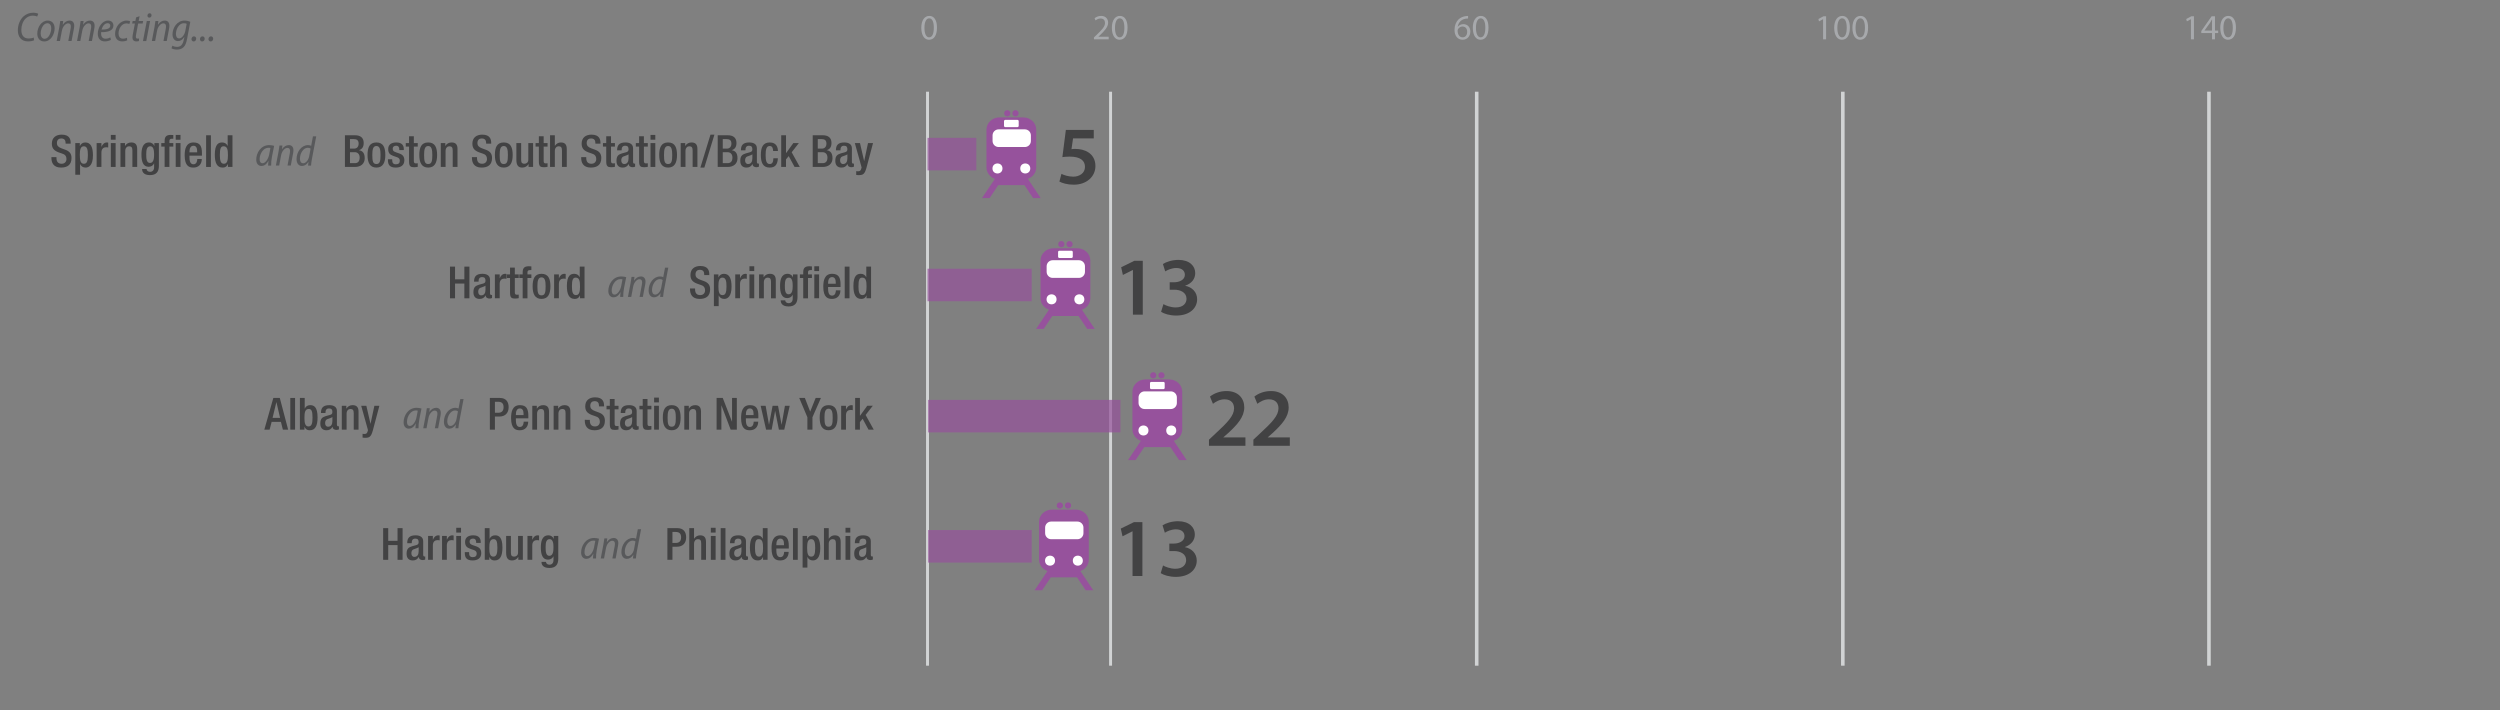 <?xml version="1.0" encoding="utf-8"?>
<!-- Generator: Adobe Illustrator 19.1.0, SVG Export Plug-In . SVG Version: 6.00 Build 0)  -->
<!DOCTYPE svg PUBLIC "-//W3C//DTD SVG 1.1//EN" "http://www.w3.org/Graphics/SVG/1.1/DTD/svg11.dtd">
<svg version="1.1" xmlns="http://www.w3.org/2000/svg" xmlns:xlink="http://www.w3.org/1999/xlink" x="0px" y="0px"
	 viewBox="0 0 845 240" enable-background="new 0 0 845 240" xml:space="preserve">
<rect x="0" y="0" width="845" height="240" fill="#808080" stroke="none"/>
<g id="CHART">
	<line fill="none" stroke="#D1D3D4" stroke-width="1.208" stroke-miterlimit="10" x1="622.875" y1="31" x2="622.875" y2="225"/>
	<line fill="none" stroke="#D1D3D4" stroke-width="1.208" stroke-miterlimit="10" x1="746.625" y1="31" x2="746.625" y2="225"/>
	<g>
		<rect x="610.167" y="4.784" fill="none" width="24.875" height="20.667"/>
		<path fill="#A7A9AC" d="M616.201,6.492h-0.023l-1.355,0.731l-0.204-0.804l1.703-0.912h0.899v7.796h-1.02V6.492z"/>
		<path fill="#A7A9AC" d="M622.549,13.436c-1.523,0-2.566-1.427-2.591-4.006c0-2.626,1.14-4.054,2.723-4.054
			c1.631,0,2.579,1.463,2.579,3.946c0,2.651-0.996,4.114-2.699,4.114H622.549z M622.609,12.621c1.067,0,1.583-1.259,1.583-3.25
			c0-1.919-0.48-3.178-1.583-3.178c-0.96,0-1.584,1.224-1.584,3.178c-0.023,2.027,0.6,3.25,1.571,3.25H622.609z"/>
		<path fill="#A7A9AC" d="M628.705,13.436c-1.523,0-2.567-1.427-2.591-4.006c0-2.626,1.14-4.054,2.723-4.054
			c1.631,0,2.578,1.463,2.578,3.946c0,2.651-0.995,4.114-2.698,4.114H628.705z M628.765,12.621c1.067,0,1.583-1.259,1.583-3.25
			c0-1.919-0.479-3.178-1.583-3.178c-0.959,0-1.583,1.224-1.583,3.178c-0.024,2.027,0.6,3.25,1.571,3.25H628.765z"/>
	</g>
	<g>
		<rect x="736.375" y="4.784" fill="none" width="21.125" height="20.667"/>
		<path fill="#A7A9AC" d="M740.534,6.492h-0.023l-1.355,0.731l-0.204-0.804l1.703-0.912h0.899v7.796h-1.02V6.492z"/>
		<path fill="#A7A9AC" d="M747.661,13.304v-2.135h-3.622v-0.684l3.479-4.978h1.14v4.846h1.091v0.815h-1.091v2.135H747.661z
			 M747.661,10.354V7.751c0-0.408,0.013-0.816,0.036-1.224h-0.036c-0.239,0.456-0.432,0.792-0.647,1.151l-1.906,2.651v0.024H747.661
			z"/>
		<path fill="#A7A9AC" d="M753.038,13.436c-1.523,0-2.567-1.427-2.591-4.006c0-2.626,1.14-4.054,2.723-4.054
			c1.631,0,2.578,1.463,2.578,3.946c0,2.651-0.995,4.114-2.698,4.114H753.038z M753.098,12.621c1.067,0,1.583-1.259,1.583-3.25
			c0-1.919-0.479-3.178-1.583-3.178c-0.959,0-1.583,1.224-1.583,3.178c-0.024,2.027,0.6,3.25,1.571,3.25H753.098z"/>
	</g>
	<g>
		<rect x="490.375" y="4.784" fill="none" width="14" height="20.667"/>
		<path fill="#A7A9AC" d="M496.209,6.252c-0.216-0.012-0.492,0.012-0.792,0.06c-1.667,0.264-2.53,1.463-2.71,2.758h0.023
			c0.372-0.503,1.031-0.911,1.896-0.911c1.379,0,2.351,1.007,2.351,2.519c0,1.439-0.972,2.758-2.603,2.758
			c-1.655,0-2.747-1.295-2.747-3.322c0-1.535,0.54-2.746,1.319-3.514c0.647-0.636,1.512-1.032,2.495-1.151
			c0.312-0.048,0.575-0.06,0.768-0.06V6.252z M494.397,12.621c0.899,0,1.512-0.755,1.512-1.871c0-1.115-0.636-1.787-1.607-1.787
			c-0.636,0-1.235,0.384-1.523,0.959c-0.06,0.12-0.107,0.264-0.107,0.456c0.012,1.283,0.611,2.243,1.715,2.243H494.397z"/>
		<path fill="#A7A9AC" d="M500.397,13.436c-1.523,0-2.566-1.427-2.591-4.006c0-2.626,1.14-4.054,2.723-4.054
			c1.631,0,2.579,1.463,2.579,3.946c0,2.651-0.996,4.114-2.699,4.114H500.397z M500.458,12.621c1.067,0,1.583-1.259,1.583-3.25
			c0-1.919-0.48-3.178-1.583-3.178c-0.96,0-1.584,1.224-1.584,3.178c-0.023,2.027,0.6,3.25,1.571,3.25H500.458z"/>
	</g>
	<line fill="none" stroke="#D1D3D4" stroke-width="1.208" stroke-miterlimit="10" x1="499.125" y1="31" x2="499.125" y2="225"/>
	<g id="Layer_6" display="none">
	</g>
</g>
<g id="Layer_4">
	<g>
		<path fill="#424243" d="M152.096,90.116h1.709v4.29h3.15v-4.29h1.71v10.709h-1.71v-4.98h-3.15v4.98h-1.709V90.116z"/>
		<path fill="#424243" d="M165.625,99.146c0,0.3,0.18,0.57,0.42,0.57c0.105,0,0.21-0.015,0.27-0.045v1.049
			c-0.194,0.09-0.479,0.195-0.795,0.195c-0.719,0-1.319-0.285-1.364-1.065h-0.03c-0.436,0.794-1.064,1.185-2.01,1.185
			c-1.29,0-2.1-0.72-2.1-2.265c0-1.8,0.779-2.175,1.875-2.535l1.26-0.345c0.585-0.165,0.945-0.33,0.945-1.035
			c0-0.735-0.256-1.2-1.11-1.2c-1.08,0-1.229,0.765-1.229,1.545h-1.531c0-1.709,0.705-2.655,2.836-2.655
			c1.424,0,2.564,0.555,2.564,1.98V99.146z M164.096,96.565c-0.42,0.33-1.32,0.525-1.801,0.75c-0.465,0.225-0.66,0.705-0.66,1.305
			c0,0.675,0.33,1.215,1.006,1.215c0.975,0,1.455-0.735,1.455-1.92V96.565z"/>
		<path fill="#424243" d="M167.275,92.755h1.62v1.26h0.03c0.359-0.9,0.959-1.47,1.875-1.47c0.18,0,0.285,0.03,0.39,0.06v1.65
			c-0.12-0.03-0.405-0.09-0.675-0.09c-0.735,0-1.62,0.33-1.62,1.83v4.83h-1.62V92.755z"/>
		<path fill="#424243" d="M171.28,92.755h1.11V90.46h1.619v2.295h1.32v1.2h-1.32v4.815c0,0.63,0.18,0.854,0.735,0.854
			c0.239,0,0.435-0.015,0.585-0.045v1.2c-0.346,0.09-0.795,0.135-1.305,0.135c-1.096,0-1.635-0.3-1.635-1.95v-5.01h-1.11V92.755z"/>
		<path fill="#424243" d="M176.665,93.956h-1.125v-1.2h1.125v-0.75c0-1.53,0.735-2.01,2.056-2.01c0.344,0,0.645,0.015,0.885,0.045
			v1.245h-0.451c-0.6,0-0.869,0.225-0.869,0.765v0.705h1.32v1.2h-1.32v6.87h-1.62V93.956z"/>
		<path fill="#424243" d="M183.025,92.545c2.354,0,3.015,1.74,3.015,4.245s-0.765,4.245-3.015,4.245c-2.235,0-3-1.74-3-4.245
			S180.686,92.545,183.025,92.545z M183.025,99.835c1.185,0,1.395-0.99,1.395-3.045c0-1.785-0.21-3.045-1.395-3.045
			c-1.17,0-1.381,1.26-1.381,3.045C181.645,98.845,181.855,99.835,183.025,99.835z"/>
		<path fill="#424243" d="M187.285,92.755h1.62v1.26h0.03c0.359-0.9,0.959-1.47,1.875-1.47c0.18,0,0.285,0.03,0.39,0.06v1.65
			c-0.12-0.03-0.405-0.09-0.675-0.09c-0.735,0-1.62,0.33-1.62,1.83v4.83h-1.62V92.755z"/>
		<path fill="#424243" d="M196.045,99.835h-0.029c-0.211,0.525-0.615,1.2-1.771,1.2c-1.89,0-2.64-1.575-2.64-4.35
			c0-3.585,1.26-4.14,2.49-4.14c0.869,0,1.529,0.435,1.829,1.155h0.03v-3.585h1.619v10.709h-1.529V99.835z M194.575,93.835
			c-0.931,0-1.261,0.75-1.261,2.925c0,1.83,0.24,2.985,1.365,2.985c1.11,0,1.365-1.14,1.365-2.865
			C196.045,94.945,195.82,93.835,194.575,93.835z"/>
	</g>
	<g>
		<path fill="#424243" d="M234.935,97.51v0.27c0,1.305,0.569,1.965,1.755,1.965c1.08,0,1.619-0.765,1.619-1.56
			c0-1.125-0.569-1.62-1.529-1.905l-1.17-0.405c-1.561-0.6-2.234-1.41-2.234-2.94c0-1.95,1.319-3.03,3.329-3.03
			c2.745,0,3.03,1.71,3.03,2.82v0.24h-1.71v-0.225c0-0.975-0.435-1.545-1.5-1.545c-0.735,0-1.44,0.405-1.44,1.545
			c0,0.915,0.465,1.38,1.605,1.815l1.154,0.42c1.516,0.54,2.176,1.365,2.176,2.835c0,2.279-1.381,3.225-3.54,3.225
			c-2.655,0-3.255-1.77-3.255-3.27V97.51H234.935z"/>
		<path fill="#424243" d="M241.295,92.755h1.529v0.99h0.03c0.33-0.72,0.931-1.2,1.815-1.2c1.844,0,2.594,1.575,2.594,4.35
			c0,3.39-1.379,4.14-2.489,4.14c-0.87,0-1.53-0.436-1.83-1.155h-0.03v3.584h-1.619V92.755z M244.205,99.745
			c0.93,0,1.35-0.69,1.35-2.925c0-1.83-0.24-2.985-1.365-2.985c-1.109,0-1.365,1.14-1.365,2.865
			C242.824,98.635,243.064,99.745,244.205,99.745z"/>
		<path fill="#424243" d="M248.51,92.755h1.619v1.26h0.03c0.36-0.9,0.96-1.47,1.875-1.47c0.181,0,0.285,0.03,0.39,0.06v1.65
			c-0.119-0.03-0.404-0.09-0.674-0.09c-0.736,0-1.621,0.33-1.621,1.83v4.83h-1.619V92.755z"/>
		<path fill="#424243" d="M253.309,89.996h1.621v1.62h-1.621V89.996z M253.309,92.755h1.621v8.07h-1.621V92.755z"/>
		<path fill="#424243" d="M256.563,92.755h1.53v0.945h0.045c0.404-0.72,1.17-1.155,2.07-1.155c1.229,0,2.01,0.555,2.01,2.19v6.09
			h-1.62v-5.535c0-1.05-0.315-1.455-1.125-1.455c-0.66,0-1.29,0.525-1.29,1.575v5.415h-1.62V92.755z"/>
		<path fill="#424243" d="M265.398,101.515c0,0.495,0.45,0.96,1.17,0.96c0.84,0,1.365-0.585,1.365-1.515v-1.305h-0.03
			c-0.3,0.705-1.05,1.109-1.83,1.109c-1.89,0-2.415-1.859-2.415-4.064c0-1.77,0.271-4.155,2.565-4.155c0.944,0,1.62,0.615,1.77,1.2
			h0.03v-0.99h1.529v7.679c0,1.965-0.84,3.15-3.014,3.15c-2.4,0-2.67-1.41-2.67-2.07H265.398z M266.539,99.475
			c1.26,0,1.395-1.59,1.395-2.865c0-1.32-0.165-2.775-1.29-2.775c-1.17,0-1.365,1.2-1.365,2.7
			C265.278,97.916,265.338,99.475,266.539,99.475z"/>
		<path fill="#424243" d="M271.488,93.956h-1.125v-1.2h1.125v-0.75c0-1.53,0.734-2.01,2.055-2.01c0.346,0,0.645,0.015,0.885,0.045
			v1.245h-0.449c-0.6,0-0.87,0.225-0.87,0.765v0.705h1.319v1.2h-1.319v6.87h-1.62V93.956z M275.238,89.996h1.619v1.62h-1.619V89.996
			z M275.238,92.755h1.619v8.07h-1.619V92.755z"/>
		<path fill="#424243" d="M279.889,97v0.465c0,1.08,0.135,2.46,1.35,2.46c1.154,0,1.29-1.32,1.29-1.8h1.53
			c0,1.785-1.08,2.91-2.836,2.91c-1.319,0-2.954-0.391-2.954-4.125c0-2.115,0.45-4.365,2.985-4.365c2.249,0,2.85,1.35,2.85,3.6V97
			H279.889z M282.483,95.891v-0.435c0-1.02-0.33-1.8-1.245-1.8c-1.035,0-1.35,1.02-1.35,2.07v0.165H282.483z"/>
		<path fill="#424243" d="M285.514,90.116h1.619v10.709h-1.619V90.116z"/>
		<path fill="#424243" d="M292.893,99.835h-0.029c-0.21,0.525-0.615,1.2-1.77,1.2c-1.891,0-2.641-1.575-2.641-4.35
			c0-3.585,1.26-4.14,2.49-4.14c0.869,0,1.529,0.435,1.83,1.155h0.029v-3.585h1.62v10.709h-1.53V99.835z M291.424,93.835
			c-0.931,0-1.261,0.75-1.261,2.925c0,1.83,0.24,2.985,1.365,2.985c1.11,0,1.364-1.14,1.364-2.865
			C292.893,94.945,292.668,93.835,291.424,93.835z"/>
	</g>
	<g>
		<rect x="205.23" y="90.488" fill="none" width="29.194" height="17.358"/>
		<path fill="#58595B" d="M209.614,100.356c0-0.406,0.07-0.966,0.14-1.61h-0.027c-0.715,1.33-1.555,1.751-2.367,1.751
			c-1.078,0-1.751-0.869-1.751-2.143c0-2.27,1.54-4.917,4.397-4.917c0.589,0,1.233,0.112,1.654,0.252l-0.729,3.628
			c-0.211,1.106-0.309,2.283-0.281,3.039H209.614z M210.398,94.418c-0.154-0.056-0.363-0.084-0.686-0.084
			c-1.682,0-2.941,2.017-2.956,3.796c-0.015,0.784,0.224,1.442,0.995,1.442c0.882,0,1.904-1.289,2.227-2.956L210.398,94.418z"/>
		<path fill="#58595B" d="M212.244,100.356l0.896-4.706c0.154-0.813,0.252-1.513,0.322-2.073h0.994l-0.154,1.247h0.028
			c0.589-0.91,1.415-1.387,2.312-1.387c0.813,0,1.541,0.519,1.541,1.723c0,0.336-0.057,0.729-0.127,1.106l-0.77,4.09h-1.107
			l0.757-4.062c0.056-0.28,0.099-0.575,0.099-0.883c0-0.602-0.238-1.037-0.926-1.037c-0.77,0-1.82,0.981-2.101,2.536l-0.645,3.445
			H212.244z"/>
		<path fill="#58595B" d="M225.883,90.481l-1.457,7.662c-0.125,0.714-0.252,1.555-0.293,2.213h-1.01l0.154-1.246h-0.027
			c-0.533,0.868-1.316,1.387-2.199,1.387c-1.162,0-1.821-0.995-1.821-2.325c0-2.396,1.61-4.735,3.894-4.735
			c0.379,0,0.799,0.098,1.051,0.238l0.603-3.194H225.883z M223.979,94.628c-0.196-0.168-0.533-0.294-0.953-0.294
			c-1.541,0-2.646,1.989-2.646,3.656c0,0.826,0.252,1.583,1.12,1.583c0.771,0,1.723-0.896,2.003-2.367L223.979,94.628z"/>
	</g>
	<g>
		<path fill="#424243" d="M19.086,53.116v0.27c0,1.305,0.57,1.965,1.756,1.965c1.079,0,1.619-0.765,1.619-1.56
			c0-1.125-0.57-1.62-1.529-1.905l-1.17-0.405c-1.561-0.6-2.235-1.41-2.235-2.94c0-1.95,1.319-3.03,3.329-3.03
			c2.746,0,3.031,1.71,3.031,2.82v0.24h-1.711v-0.225c0-0.975-0.435-1.545-1.5-1.545c-0.734,0-1.439,0.405-1.439,1.545
			c0,0.915,0.465,1.38,1.605,1.815l1.154,0.42c1.516,0.54,2.175,1.365,2.175,2.835c0,2.28-1.38,3.225-3.54,3.225
			c-2.654,0-3.254-1.77-3.254-3.27v-0.255H19.086z"/>
		<path fill="#424243" d="M25.446,48.361h1.53v0.99h0.029c0.33-0.72,0.931-1.2,1.815-1.2c1.845,0,2.595,1.575,2.595,4.35
			c0,3.39-1.38,4.14-2.49,4.14c-0.869,0-1.529-0.435-1.83-1.155h-0.029v3.584h-1.62V48.361z M28.356,55.351
			c0.93,0,1.35-0.69,1.35-2.925c0-1.83-0.239-2.985-1.364-2.985c-1.11,0-1.365,1.14-1.365,2.865
			C26.977,54.241,27.217,55.351,28.356,55.351z"/>
		<path fill="#424243" d="M32.661,48.361h1.62v1.26h0.029c0.361-0.9,0.961-1.47,1.875-1.47c0.181,0,0.285,0.03,0.391,0.06v1.65
			c-0.12-0.03-0.404-0.09-0.675-0.09c-0.735,0-1.62,0.33-1.62,1.83v4.83h-1.62V48.361z"/>
		<path fill="#424243" d="M37.461,45.601h1.62v1.62h-1.62V45.601z M37.461,48.361h1.62v8.07h-1.62V48.361z"/>
		<path fill="#424243" d="M40.715,48.361h1.531v0.945h0.045c0.404-0.72,1.17-1.155,2.069-1.155c1.229,0,2.01,0.555,2.01,2.19v6.09
			h-1.62v-5.535c0-1.05-0.314-1.455-1.125-1.455c-0.66,0-1.289,0.525-1.289,1.575v5.415h-1.621V48.361z"/>
		<path fill="#424243" d="M49.551,57.121c0,0.495,0.449,0.96,1.17,0.96c0.84,0,1.364-0.585,1.364-1.515v-1.305h-0.03
			c-0.299,0.705-1.049,1.11-1.83,1.11c-1.889,0-2.414-1.86-2.414-4.065c0-1.77,0.27-4.155,2.564-4.155c0.945,0,1.62,0.615,1.77,1.2
			h0.031v-0.99h1.529v7.68c0,1.965-0.84,3.15-3.015,3.15c-2.399,0-2.67-1.41-2.67-2.07H49.551z M50.69,55.081
			c1.26,0,1.395-1.59,1.395-2.865c0-1.32-0.165-2.775-1.29-2.775c-1.17,0-1.365,1.2-1.365,2.7
			C49.43,53.521,49.49,55.081,50.69,55.081z"/>
		<path fill="#424243" d="M55.641,49.561h-1.125v-1.2h1.125v-0.75c0-1.53,0.734-2.01,2.055-2.01c0.345,0,0.645,0.015,0.885,0.045
			v1.245h-0.45c-0.6,0-0.87,0.225-0.87,0.765v0.705h1.32v1.2h-1.32v6.87h-1.619V49.561z M59.391,45.601h1.619v1.62h-1.619V45.601z
			 M59.391,48.361h1.619v8.07h-1.619V48.361z"/>
		<path fill="#424243" d="M64.04,52.606v0.465c0,1.08,0.136,2.46,1.351,2.46c1.154,0,1.289-1.32,1.289-1.8h1.53
			c0,1.785-1.08,2.91-2.835,2.91c-1.32,0-2.955-0.39-2.955-4.125c0-2.115,0.45-4.365,2.985-4.365c2.249,0,2.85,1.35,2.85,3.6v0.855
			H64.04z M66.635,51.496v-0.435c0-1.02-0.33-1.8-1.244-1.8c-1.035,0-1.351,1.02-1.351,2.07v0.165H66.635z"/>
		<path fill="#424243" d="M69.665,45.721h1.62v10.709h-1.62V45.721z"/>
		<path fill="#424243" d="M77.045,55.441h-0.029c-0.211,0.525-0.615,1.2-1.771,1.2c-1.89,0-2.64-1.575-2.64-4.35
			c0-3.585,1.26-4.14,2.49-4.14c0.869,0,1.529,0.435,1.829,1.155h0.03v-3.585h1.619v10.709h-1.529V55.441z M75.575,49.441
			c-0.931,0-1.261,0.75-1.261,2.925c0,1.83,0.24,2.985,1.365,2.985c1.11,0,1.365-1.14,1.365-2.865
			C77.045,50.551,76.82,49.441,75.575,49.441z"/>
	</g>
	<g>
		<path fill="#424243" d="M116.586,45.721h3.465c1.59,0,2.88,0.705,2.88,2.595c0,1.305-0.51,2.1-1.575,2.43v0.03
			c1.17,0.21,1.92,0.915,1.92,2.73c0,1.785-1.289,2.925-3.299,2.925h-3.391V45.721z M119.646,50.236c1.035,0,1.574-0.69,1.574-1.695
			c0-1.275-0.765-1.53-1.725-1.53h-1.2v3.225H119.646z M119.991,55.141c1.02,0,1.575-0.66,1.575-1.89c0-1.155-0.69-1.815-1.68-1.815
			h-1.591v3.705H119.991z"/>
		<path fill="#424243" d="M127.221,48.151c2.355,0,3.016,1.74,3.016,4.245s-0.766,4.245-3.016,4.245c-2.234,0-3-1.74-3-4.245
			S124.881,48.151,127.221,48.151z M127.221,55.441c1.186,0,1.395-0.99,1.395-3.045c0-1.785-0.209-3.045-1.395-3.045
			c-1.17,0-1.38,1.26-1.38,3.045C125.841,54.451,126.051,55.441,127.221,55.441z"/>
		<path fill="#424243" d="M134.961,50.716v-0.21c0-0.645-0.225-1.245-1.064-1.245c-0.646,0-1.155,0.3-1.155,1.05
			c0,0.63,0.284,0.885,1.14,1.185l1.035,0.36c1.199,0.405,1.755,1.05,1.755,2.325c0,1.725-1.26,2.46-2.896,2.46
			c-2.039,0-2.654-0.945-2.654-2.505v-0.3h1.439v0.255c0,0.93,0.33,1.44,1.26,1.44c0.886,0,1.32-0.45,1.32-1.185
			c0-0.6-0.314-0.99-0.885-1.185l-1.32-0.465c-1.215-0.42-1.725-1.035-1.725-2.325c0-1.515,1.096-2.22,2.76-2.22
			c2.055,0,2.52,1.2,2.52,2.205v0.36H134.961z"/>
		<path fill="#424243" d="M137.15,48.361h1.11v-2.295h1.62v2.295h1.32v1.2h-1.32v4.815c0,0.63,0.18,0.854,0.734,0.854
			c0.24,0,0.436-0.015,0.586-0.045v1.2c-0.346,0.09-0.795,0.135-1.306,0.135c-1.095,0-1.635-0.3-1.635-1.95v-5.01h-1.11V48.361z"/>
		<path fill="#424243" d="M144.726,48.151c2.354,0,3.015,1.74,3.015,4.245s-0.765,4.245-3.015,4.245c-2.235,0-3-1.74-3-4.245
			S142.386,48.151,144.726,48.151z M144.726,55.441c1.185,0,1.396-0.99,1.396-3.045c0-1.785-0.211-3.045-1.396-3.045
			c-1.17,0-1.38,1.26-1.38,3.045C143.346,54.451,143.556,55.441,144.726,55.441z"/>
		<path fill="#424243" d="M148.986,48.361h1.529v0.945h0.045c0.405-0.72,1.17-1.155,2.07-1.155c1.23,0,2.01,0.555,2.01,2.19v6.09
			h-1.619v-5.535c0-1.05-0.315-1.455-1.125-1.455c-0.66,0-1.291,0.525-1.291,1.575v5.415h-1.619V48.361z"/>
		<path fill="#424243" d="M161.226,53.116v0.27c0,1.305,0.569,1.965,1.755,1.965c1.08,0,1.619-0.765,1.619-1.56
			c0-1.125-0.569-1.62-1.529-1.905l-1.17-0.405c-1.561-0.6-2.234-1.41-2.234-2.94c0-1.95,1.319-3.03,3.329-3.03
			c2.745,0,3.03,1.71,3.03,2.82v0.24h-1.71v-0.225c0-0.975-0.435-1.545-1.5-1.545c-0.735,0-1.44,0.405-1.44,1.545
			c0,0.915,0.465,1.38,1.605,1.815l1.154,0.42c1.516,0.54,2.176,1.365,2.176,2.835c0,2.28-1.381,3.225-3.54,3.225
			c-2.655,0-3.255-1.77-3.255-3.27v-0.255H161.226z"/>
		<path fill="#424243" d="M170.271,48.151c2.354,0,3.015,1.74,3.015,4.245s-0.765,4.245-3.015,4.245c-2.235,0-3-1.74-3-4.245
			S167.931,48.151,170.271,48.151z M170.271,55.441c1.185,0,1.396-0.99,1.396-3.045c0-1.785-0.211-3.045-1.396-3.045
			c-1.17,0-1.38,1.26-1.38,3.045C168.891,54.451,169.101,55.441,170.271,55.441z"/>
		<path fill="#424243" d="M178.655,55.486h-0.045c-0.405,0.72-1.17,1.155-2.069,1.155c-1.201,0-2.011-0.555-2.011-2.64v-5.64h1.62
			v5.79c0,0.9,0.404,1.2,1.095,1.2s1.32-0.45,1.32-1.35v-5.64h1.62v8.07h-1.53V55.486z"/>
		<path fill="#424243" d="M181.025,48.361h1.109v-2.295h1.621v2.295h1.319v1.2h-1.319v4.815c0,0.63,0.18,0.854,0.734,0.854
			c0.24,0,0.436-0.015,0.585-0.045v1.2c-0.345,0.09-0.795,0.135-1.306,0.135c-1.094,0-1.635-0.3-1.635-1.95v-5.01h-1.109V48.361z"/>
		<path fill="#424243" d="M185.915,45.721h1.62v3.51l0.045,0.03c0.45-0.69,1.154-1.11,1.98-1.11c1.229,0,2.01,0.555,2.01,2.19v6.09
			h-1.62v-5.535c0-1.05-0.315-1.455-1.125-1.455c-0.66,0-1.29,0.525-1.29,1.575v5.415h-1.62V45.721z"/>
		<path fill="#424243" d="M198.154,53.116v0.27c0,1.305,0.57,1.965,1.756,1.965c1.08,0,1.619-0.765,1.619-1.56
			c0-1.125-0.57-1.62-1.529-1.905l-1.17-0.405c-1.561-0.6-2.235-1.41-2.235-2.94c0-1.95,1.319-3.03,3.329-3.03
			c2.746,0,3.031,1.71,3.031,2.82v0.24h-1.711v-0.225c0-0.975-0.435-1.545-1.5-1.545c-0.734,0-1.439,0.405-1.439,1.545
			c0,0.915,0.465,1.38,1.605,1.815l1.154,0.42c1.516,0.54,2.175,1.365,2.175,2.835c0,2.28-1.38,3.225-3.54,3.225
			c-2.654,0-3.254-1.77-3.254-3.27v-0.255H198.154z"/>
		<path fill="#424243" d="M203.795,48.361h1.109v-2.295h1.621v2.295h1.319v1.2h-1.319v4.815c0,0.63,0.18,0.854,0.734,0.854
			c0.24,0,0.436-0.015,0.585-0.045v1.2c-0.345,0.09-0.795,0.135-1.306,0.135c-1.094,0-1.635-0.3-1.635-1.95v-5.01h-1.109V48.361z"/>
		<path fill="#424243" d="M213.979,54.751c0,0.3,0.181,0.57,0.42,0.57c0.104,0,0.21-0.015,0.271-0.045v1.05
			c-0.195,0.09-0.48,0.195-0.795,0.195c-0.721,0-1.32-0.285-1.365-1.065h-0.03c-0.435,0.795-1.065,1.185-2.01,1.185
			c-1.29,0-2.101-0.72-2.101-2.265c0-1.8,0.781-2.175,1.875-2.535l1.26-0.345c0.586-0.165,0.945-0.33,0.945-1.035
			c0-0.735-0.254-1.2-1.109-1.2c-1.08,0-1.23,0.765-1.23,1.545h-1.529c0-1.709,0.705-2.655,2.834-2.655
			c1.426,0,2.565,0.555,2.565,1.98V54.751z M212.449,52.171c-0.42,0.33-1.319,0.525-1.799,0.75c-0.466,0.225-0.66,0.705-0.66,1.305
			c0,0.675,0.33,1.215,1.004,1.215c0.976,0,1.455-0.735,1.455-1.92V52.171z"/>
		<path fill="#424243" d="M214.91,48.361h1.109v-2.295h1.62v2.295h1.319v1.2h-1.319v4.815c0,0.63,0.18,0.854,0.735,0.854
			c0.239,0,0.435-0.015,0.584-0.045v1.2c-0.345,0.09-0.795,0.135-1.305,0.135c-1.095,0-1.635-0.3-1.635-1.95v-5.01h-1.109V48.361z"
			/>
		<path fill="#424243" d="M219.875,45.601h1.62v1.62h-1.62V45.601z M219.875,48.361h1.62v8.07h-1.62V48.361z"/>
		<path fill="#424243" d="M225.814,48.151c2.355,0,3.016,1.74,3.016,4.245s-0.766,4.245-3.016,4.245c-2.234,0-3-1.74-3-4.245
			S223.475,48.151,225.814,48.151z M225.814,55.441c1.186,0,1.395-0.99,1.395-3.045c0-1.785-0.209-3.045-1.395-3.045
			c-1.17,0-1.38,1.26-1.38,3.045C224.435,54.451,224.645,55.441,225.814,55.441z"/>
		<path fill="#424243" d="M230.074,48.361h1.53v0.945h0.045c0.405-0.72,1.17-1.155,2.069-1.155c1.23,0,2.01,0.555,2.01,2.19v6.09
			h-1.619v-5.535c0-1.05-0.314-1.455-1.125-1.455c-0.66,0-1.29,0.525-1.29,1.575v5.415h-1.62V48.361z"/>
		<path fill="#424243" d="M240.139,45.511h1.336l-3.405,11.129h-1.335L240.139,45.511z"/>
		<path fill="#424243" d="M242.584,45.721h3.465c1.59,0,2.88,0.705,2.88,2.595c0,1.305-0.51,2.1-1.575,2.43v0.03
			c1.17,0.21,1.92,0.915,1.92,2.73c0,1.785-1.289,2.925-3.299,2.925h-3.391V45.721z M245.645,50.236c1.035,0,1.574-0.69,1.574-1.695
			c0-1.275-0.765-1.53-1.725-1.53h-1.2v3.225H245.645z M245.989,55.141c1.02,0,1.575-0.66,1.575-1.89c0-1.155-0.69-1.815-1.68-1.815
			h-1.591v3.705H245.989z"/>
		<path fill="#424243" d="M255.828,54.751c0,0.3,0.181,0.57,0.42,0.57c0.105,0,0.211-0.015,0.271-0.045v1.05
			c-0.194,0.09-0.479,0.195-0.795,0.195c-0.72,0-1.319-0.285-1.364-1.065h-0.031c-0.435,0.795-1.064,1.185-2.01,1.185
			c-1.289,0-2.1-0.72-2.1-2.265c0-1.8,0.78-2.175,1.875-2.535l1.26-0.345c0.586-0.165,0.945-0.33,0.945-1.035
			c0-0.735-0.255-1.2-1.109-1.2c-1.08,0-1.23,0.765-1.23,1.545h-1.53c0-1.709,0.705-2.655,2.835-2.655
			c1.425,0,2.564,0.555,2.564,1.98V54.751z M254.299,52.171c-0.42,0.33-1.32,0.525-1.8,0.75c-0.466,0.225-0.66,0.705-0.66,1.305
			c0,0.675,0.33,1.215,1.005,1.215c0.975,0,1.455-0.735,1.455-1.92V52.171z"/>
		<path fill="#424243" d="M262.924,53.491c-0.105,1.935-0.766,3.15-2.76,3.15c-2.34,0-3-1.74-3-4.245s0.66-4.245,3-4.245
			c2.414-0.03,2.774,1.89,2.774,2.895h-1.62c0-0.75-0.21-1.725-1.154-1.695c-1.17,0-1.381,1.26-1.381,3.045
			c0,1.785,0.211,3.045,1.381,3.045c0.899,0.015,1.229-0.735,1.229-1.95H262.924z"/>
		<path fill="#424243" d="M264.049,45.721h1.62v6.015h0.03l2.445-3.375l1.874-0.015l-2.43,3.12l2.745,4.965h-1.77l-1.98-3.675
			l-0.915,1.11v2.565h-1.62V45.721z"/>
		<path fill="#424243" d="M274.698,45.721h3.465c1.591,0,2.88,0.705,2.88,2.595c0,1.305-0.51,2.1-1.574,2.43v0.03
			c1.17,0.21,1.92,0.915,1.92,2.73c0,1.785-1.291,2.925-3.301,2.925h-3.39V45.721z M277.758,50.236c1.035,0,1.576-0.69,1.576-1.695
			c0-1.275-0.766-1.53-1.726-1.53h-1.2v3.225H277.758z M278.104,55.141c1.02,0,1.574-0.66,1.574-1.89
			c0-1.155-0.689-1.815-1.68-1.815h-1.59v3.705H278.104z"/>
		<path fill="#424243" d="M287.943,54.751c0,0.3,0.18,0.57,0.42,0.57c0.105,0,0.21-0.015,0.27-0.045v1.05
			c-0.194,0.09-0.479,0.195-0.795,0.195c-0.719,0-1.319-0.285-1.364-1.065h-0.03c-0.436,0.795-1.064,1.185-2.01,1.185
			c-1.29,0-2.1-0.72-2.1-2.265c0-1.8,0.779-2.175,1.875-2.535l1.26-0.345c0.585-0.165,0.945-0.33,0.945-1.035
			c0-0.735-0.256-1.2-1.11-1.2c-1.08,0-1.229,0.765-1.229,1.545h-1.531c0-1.709,0.705-2.655,2.836-2.655
			c1.424,0,2.564,0.555,2.564,1.98V54.751z M286.414,52.171c-0.42,0.33-1.32,0.525-1.801,0.75c-0.465,0.225-0.66,0.705-0.66,1.305
			c0,0.675,0.33,1.215,1.006,1.215c0.975,0,1.455-0.735,1.455-1.92V52.171z"/>
		<path fill="#424243" d="M290.674,48.361l1.395,6.06h0.029l1.291-6.06h1.694l-2.22,8.37c-0.63,2.205-1.154,2.49-2.82,2.46
			c-0.209,0-0.435-0.03-0.645-0.06v-1.29c0.18,0.03,0.346,0.06,0.525,0.06c0.555,0,0.914-0.12,1.095-0.63l0.21-0.66l-2.295-8.25
			H290.674z"/>
	</g>
	<g>
		<rect x="86.23" y="46.094" fill="none" width="29.194" height="17.358"/>
		<path fill="#58595B" d="M90.614,55.963c0-0.406,0.07-0.966,0.14-1.611h-0.027c-0.715,1.331-1.555,1.751-2.367,1.751
			c-1.078,0-1.751-0.869-1.751-2.143c0-2.27,1.54-4.917,4.397-4.917c0.589,0,1.233,0.112,1.654,0.252l-0.729,3.628
			c-0.211,1.106-0.309,2.283-0.281,3.04H90.614z M91.398,50.024c-0.154-0.056-0.363-0.084-0.686-0.084
			c-1.682,0-2.941,2.017-2.956,3.796c-0.015,0.784,0.224,1.442,0.995,1.442c0.882,0,1.904-1.289,2.227-2.956L91.398,50.024z"/>
		<path fill="#58595B" d="M93.244,55.963l0.896-4.707c0.154-0.813,0.252-1.513,0.322-2.073h0.994l-0.154,1.247h0.028
			c0.589-0.91,1.415-1.387,2.312-1.387c0.813,0,1.541,0.519,1.541,1.723c0,0.336-0.057,0.729-0.127,1.106l-0.77,4.09H97.18
			l0.757-4.062c0.056-0.28,0.099-0.575,0.099-0.883c0-0.602-0.238-1.037-0.926-1.037c-0.77,0-1.82,0.981-2.101,2.536l-0.645,3.446
			H93.244z"/>
		<path fill="#58595B" d="M106.883,46.088l-1.457,7.662c-0.125,0.714-0.252,1.555-0.293,2.213h-1.01l0.154-1.247h-0.027
			c-0.533,0.868-1.316,1.387-2.199,1.387c-1.162,0-1.821-0.995-1.821-2.325c0-2.396,1.61-4.735,3.894-4.735
			c0.379,0,0.799,0.098,1.051,0.238l0.603-3.194H106.883z M104.979,50.234c-0.196-0.168-0.533-0.294-0.953-0.294
			c-1.541,0-2.646,1.989-2.646,3.656c0,0.826,0.252,1.583,1.12,1.583c0.771,0,1.723-0.896,2.003-2.367L104.979,50.234z"/>
	</g>
	<g>
		<rect x="5.402" y="4" fill="none" width="289.098" height="17.358"/>
		<path fill="#58595B" d="M11.523,13.618c-0.462,0.21-1.19,0.378-2.087,0.378c-2.256,0-3.404-1.583-3.404-3.726
			c0-1.807,0.658-3.6,1.934-4.749c0.924-0.813,2.045-1.219,3.249-1.219c0.869,0,1.514,0.21,1.709,0.364l-0.35,0.925
			c-0.294-0.168-0.841-0.308-1.513-0.308c-0.896,0-1.779,0.364-2.424,1.008C7.756,7.16,7.209,8.589,7.209,10.074
			c0,1.639,0.658,2.941,2.493,2.941c0.603,0,1.261-0.126,1.695-0.336L11.523,13.618z"/>
		<path fill="#58595B" d="M14.951,14.01c-1.568,0-2.353-1.205-2.353-2.633c0-2.115,1.387-4.427,3.544-4.427
			c1.681,0,2.325,1.359,2.325,2.634c0,1.975-1.289,4.426-3.502,4.426H14.951z M15.105,13.113c1.331,0,2.213-2.101,2.213-3.544
			c0-0.771-0.294-1.723-1.316-1.723c-1.373,0-2.255,1.975-2.255,3.46c0,1.009,0.448,1.807,1.345,1.807H15.105z"/>
		<path fill="#58595B" d="M19.149,13.87l0.896-4.707C20.2,8.351,20.299,7.65,20.368,7.09h0.995l-0.154,1.247h0.028
			c0.588-0.91,1.414-1.387,2.311-1.387c0.813,0,1.541,0.519,1.541,1.723c0,0.336-0.056,0.729-0.126,1.106l-0.771,4.09h-1.106
			l0.757-4.062c0.056-0.28,0.098-0.575,0.098-0.883c0-0.602-0.238-1.037-0.925-1.037c-0.771,0-1.82,0.981-2.101,2.536l-0.645,3.446
			H19.149z"/>
		<path fill="#58595B" d="M26.037,13.87l0.896-4.707c0.154-0.813,0.253-1.513,0.322-2.073h0.995l-0.154,1.247h0.028
			c0.588-0.91,1.414-1.387,2.311-1.387c0.813,0,1.541,0.519,1.541,1.723c0,0.336-0.056,0.729-0.126,1.106l-0.771,4.09h-1.106
			l0.757-4.062c0.056-0.28,0.098-0.575,0.098-0.883c0-0.602-0.238-1.037-0.925-1.037c-0.771,0-1.82,0.981-2.101,2.536l-0.645,3.446
			H26.037z"/>
		<path fill="#58595B" d="M37.464,13.491c-0.505,0.28-1.232,0.504-2.045,0.504c-1.682,0-2.367-1.19-2.367-2.633
			c0-1.975,1.372-4.413,3.474-4.413c1.204,0,1.807,0.771,1.807,1.681c0,1.737-1.835,2.269-4.146,2.241
			c-0.042,0.266-0.027,0.938,0.112,1.316c0.238,0.603,0.715,0.896,1.373,0.896c0.714,0,1.246-0.224,1.639-0.434L37.464,13.491z
			 M37.268,8.659c0-0.518-0.364-0.813-0.896-0.813c-0.967,0-1.737,0.981-2.045,2.157c1.597,0.014,2.941-0.266,2.941-1.331V8.659z"/>
		<path fill="#58595B" d="M42.993,13.646c-0.321,0.154-0.924,0.35-1.708,0.35c-1.625,0-2.382-1.148-2.382-2.563
			c0-2.213,1.555-4.482,3.922-4.482c0.532,0,1.009,0.14,1.191,0.252l-0.309,0.91C43.47,8,43.162,7.902,42.756,7.902
			c-1.667,0-2.689,1.821-2.689,3.404c0,1.064,0.49,1.765,1.498,1.765c0.574,0,1.022-0.168,1.345-0.308L42.993,13.646z"/>
		<path fill="#58595B" d="M47.179,5.479L46.87,7.09h1.513l-0.168,0.869h-1.526l-0.645,3.474c-0.07,0.364-0.126,0.714-0.126,1.009
			c0,0.392,0.168,0.616,0.588,0.616c0.196,0,0.364-0.014,0.505-0.042l-0.057,0.869c-0.224,0.07-0.546,0.112-0.854,0.112
			c-0.924,0-1.33-0.56-1.33-1.247c0-0.35,0.042-0.714,0.14-1.219l0.687-3.572h-0.925l0.168-0.869h0.925l0.238-1.219L47.179,5.479z"
			/>
		<path fill="#58595B" d="M48.324,13.87l1.289-6.78h1.121l-1.289,6.78H48.324z M50.454,5.956c-0.393,0-0.631-0.294-0.616-0.701
			c0.014-0.434,0.336-0.771,0.742-0.771s0.658,0.309,0.645,0.714c-0.015,0.448-0.337,0.757-0.757,0.757H50.454z"/>
		<path fill="#58595B" d="M51.32,13.87l0.896-4.707c0.154-0.813,0.253-1.513,0.322-2.073h0.995L53.38,8.336h0.028
			c0.588-0.91,1.414-1.387,2.311-1.387c0.813,0,1.541,0.519,1.541,1.723c0,0.336-0.056,0.729-0.126,1.106l-0.771,4.09h-1.106
			l0.757-4.062c0.056-0.28,0.098-0.575,0.098-0.883c0-0.602-0.238-1.037-0.925-1.037c-0.771,0-1.82,0.981-2.101,2.536l-0.645,3.446
			H51.32z"/>
		<path fill="#58595B" d="M58.278,15.438c0.364,0.238,0.98,0.406,1.583,0.406c1.106,0,1.863-0.63,2.228-2.283l0.224-1.022h-0.042
			c-0.588,0.952-1.33,1.345-2.129,1.345c-1.19,0-1.835-1.009-1.835-2.228c0-2.227,1.499-4.707,4.063-4.707
			c0.7,0,1.471,0.196,1.946,0.42l-1.064,5.701c-0.266,1.415-0.63,2.381-1.274,2.941c-0.603,0.561-1.429,0.743-2.186,0.743
			c-0.742,0-1.442-0.182-1.835-0.435L58.278,15.438z M63.097,8.042c-0.195-0.098-0.546-0.196-0.966-0.196
			c-1.597,0-2.647,1.961-2.662,3.558c-0.014,0.771,0.211,1.583,1.107,1.583c0.924,0,1.807-1.275,2.045-2.465L63.097,8.042z"/>
		<path fill="#58595B" d="M65.447,14.01c-0.435,0-0.729-0.35-0.729-0.798c0-0.504,0.364-0.925,0.84-0.925
			c0.477,0,0.757,0.35,0.757,0.813c0,0.504-0.351,0.911-0.854,0.911H65.447z"/>
		<path fill="#58595B" d="M68.316,14.01c-0.434,0-0.729-0.35-0.729-0.798c0-0.504,0.364-0.925,0.841-0.925s0.756,0.35,0.756,0.813
			c0,0.504-0.35,0.911-0.854,0.911H68.316z"/>
		<path fill="#58595B" d="M71.187,14.01c-0.435,0-0.729-0.35-0.729-0.798c0-0.504,0.364-0.925,0.84-0.925
			c0.477,0,0.757,0.35,0.757,0.813c0,0.504-0.351,0.911-0.854,0.911H71.187z"/>
	</g>
	<g>
		<path fill="#424243" d="M92.385,134.51h2.19l2.819,10.71H95.61l-0.66-2.625h-3.135l-0.69,2.625h-1.784L92.385,134.51z
			 M94.666,141.229l-1.23-5.279h-0.03l-1.274,5.279H94.666z"/>
		<path fill="#424243" d="M98.115,134.51h1.621v10.71h-1.621V134.51z"/>
		<path fill="#424243" d="M101.37,134.51h1.62v3.585h0.029c0.301-0.72,0.961-1.155,1.83-1.155c1.23,0,2.49,0.556,2.49,4.141
			c0,2.774-0.75,4.35-2.64,4.35c-1.155,0-1.56-0.675-1.771-1.2H102.9v0.99h-1.53V134.51z M104.266,144.14
			c1.125,0,1.365-1.155,1.365-2.984c0-2.175-0.33-2.925-1.261-2.925c-1.245,0-1.47,1.109-1.47,3.044
			C102.9,143,103.155,144.14,104.266,144.14z"/>
		<path fill="#424243" d="M113.88,143.54c0,0.3,0.181,0.569,0.42,0.569c0.104,0,0.21-0.015,0.271-0.045v1.05
			c-0.195,0.091-0.48,0.195-0.795,0.195c-0.721,0-1.32-0.285-1.365-1.064h-0.03c-0.435,0.795-1.065,1.185-2.01,1.185
			c-1.29,0-2.101-0.72-2.101-2.265c0-1.8,0.781-2.175,1.875-2.535l1.26-0.345c0.586-0.165,0.945-0.33,0.945-1.035
			c0-0.735-0.254-1.2-1.109-1.2c-1.08,0-1.23,0.766-1.23,1.545h-1.529c0-1.71,0.705-2.655,2.834-2.655
			c1.426,0,2.565,0.556,2.565,1.98V143.54z M112.35,140.96c-0.42,0.33-1.319,0.525-1.799,0.75c-0.466,0.225-0.66,0.705-0.66,1.305
			c0,0.675,0.33,1.215,1.004,1.215c0.976,0,1.455-0.734,1.455-1.92V140.96z"/>
		<path fill="#424243" d="M115.529,137.15h1.531v0.944h0.045c0.404-0.72,1.17-1.155,2.069-1.155c1.229,0,2.01,0.556,2.01,2.19v6.09
			h-1.62v-5.535c0-1.05-0.314-1.454-1.125-1.454c-0.66,0-1.289,0.524-1.289,1.574v5.415h-1.621V137.15z"/>
		<path fill="#424243" d="M123.824,137.15l1.396,6.06h0.03l1.289-6.06h1.695l-2.22,8.369c-0.63,2.205-1.155,2.49-2.819,2.46
			c-0.211,0-0.436-0.03-0.646-0.06v-1.29c0.181,0.03,0.345,0.06,0.524,0.06c0.556,0,0.916-0.12,1.096-0.63l0.21-0.66l-2.295-8.249
			H123.824z"/>
	</g>
	<g>
		<path fill="#424243" d="M165.574,134.51h3.391c2.055,0,2.955,1.29,2.955,3.12c0,1.92-1.125,3.165-3.135,3.165h-1.5v4.425h-1.711
			V134.51z M167.285,139.505h1.215c0.914,0,1.71-0.495,1.71-1.845c0-1.155-0.466-1.86-1.83-1.86h-1.095V139.505z"/>
		<path fill="#424243" d="M174.365,141.395v0.465c0,1.08,0.135,2.46,1.35,2.46c1.154,0,1.29-1.319,1.29-1.8h1.53
			c0,1.785-1.08,2.91-2.836,2.91c-1.319,0-2.954-0.39-2.954-4.125c0-2.114,0.45-4.365,2.985-4.365c2.249,0,2.85,1.351,2.85,3.601
			v0.854H174.365z M176.96,140.285v-0.436c0-1.02-0.33-1.8-1.245-1.8c-1.035,0-1.35,1.021-1.35,2.07v0.165H176.96z"/>
		<path fill="#424243" d="M179.914,137.15h1.531v0.944h0.045c0.404-0.72,1.17-1.155,2.069-1.155c1.229,0,2.01,0.556,2.01,2.19v6.09
			h-1.62v-5.535c0-1.05-0.314-1.454-1.125-1.454c-0.66,0-1.289,0.524-1.289,1.574v5.415h-1.621V137.15z"/>
		<path fill="#424243" d="M187.129,137.15h1.531v0.944h0.045c0.404-0.72,1.17-1.155,2.069-1.155c1.229,0,2.01,0.556,2.01,2.19v6.09
			h-1.62v-5.535c0-1.05-0.314-1.454-1.125-1.454c-0.66,0-1.289,0.524-1.289,1.574v5.415h-1.621V137.15z"/>
		<path fill="#424243" d="M199.369,141.905v0.27c0,1.305,0.57,1.965,1.756,1.965c1.079,0,1.619-0.765,1.619-1.56
			c0-1.125-0.57-1.62-1.529-1.905l-1.17-0.405c-1.561-0.6-2.235-1.409-2.235-2.939c0-1.95,1.319-3.03,3.329-3.03
			c2.746,0,3.031,1.71,3.031,2.82v0.24h-1.711v-0.226c0-0.975-0.435-1.545-1.5-1.545c-0.734,0-1.439,0.405-1.439,1.545
			c0,0.915,0.465,1.38,1.605,1.815l1.154,0.42c1.516,0.54,2.175,1.365,2.175,2.835c0,2.279-1.38,3.225-3.54,3.225
			c-2.654,0-3.254-1.77-3.254-3.27v-0.255H199.369z"/>
		<path fill="#424243" d="M205.01,137.15h1.109v-2.296h1.62v2.296h1.319v1.199h-1.319v4.815c0,0.63,0.18,0.854,0.735,0.854
			c0.239,0,0.435-0.015,0.584-0.045v1.2c-0.345,0.09-0.795,0.135-1.305,0.135c-1.095,0-1.635-0.3-1.635-1.95v-5.01h-1.109V137.15z"
			/>
		<path fill="#424243" d="M215.193,143.54c0,0.3,0.181,0.569,0.42,0.569c0.105,0,0.211-0.015,0.271-0.045v1.05
			c-0.194,0.091-0.479,0.195-0.795,0.195c-0.72,0-1.319-0.285-1.364-1.064h-0.031c-0.435,0.795-1.064,1.185-2.01,1.185
			c-1.289,0-2.1-0.72-2.1-2.265c0-1.8,0.78-2.175,1.875-2.535l1.26-0.345c0.586-0.165,0.945-0.33,0.945-1.035
			c0-0.735-0.255-1.2-1.109-1.2c-1.08,0-1.23,0.766-1.23,1.545h-1.53c0-1.71,0.705-2.655,2.835-2.655
			c1.425,0,2.564,0.556,2.564,1.98V143.54z M213.664,140.96c-0.42,0.33-1.32,0.525-1.8,0.75c-0.466,0.225-0.66,0.705-0.66,1.305
			c0,0.675,0.33,1.215,1.005,1.215c0.975,0,1.455-0.734,1.455-1.92V140.96z"/>
		<path fill="#424243" d="M216.125,137.15h1.109v-2.296h1.62v2.296h1.319v1.199h-1.319v4.815c0,0.63,0.18,0.854,0.735,0.854
			c0.239,0,0.435-0.015,0.584-0.045v1.2c-0.345,0.09-0.795,0.135-1.305,0.135c-1.095,0-1.635-0.3-1.635-1.95v-5.01h-1.109V137.15z"
			/>
		<path fill="#424243" d="M221.09,134.39h1.619v1.62h-1.619V134.39z M221.09,137.15h1.619v8.069h-1.619V137.15z"/>
		<path fill="#424243" d="M227.029,136.939c2.354,0,3.015,1.74,3.015,4.245s-0.765,4.245-3.015,4.245c-2.235,0-3-1.74-3-4.245
			S224.689,136.939,227.029,136.939z M227.029,144.229c1.185,0,1.395-0.989,1.395-3.045c0-1.784-0.21-3.045-1.395-3.045
			c-1.17,0-1.381,1.261-1.381,3.045C225.648,143.24,225.859,144.229,227.029,144.229z"/>
		<path fill="#424243" d="M231.289,137.15h1.529v0.944h0.045c0.405-0.72,1.17-1.155,2.07-1.155c1.23,0,2.01,0.556,2.01,2.19v6.09
			h-1.619v-5.535c0-1.05-0.315-1.454-1.125-1.454c-0.66,0-1.291,0.524-1.291,1.574v5.415h-1.619V137.15z"/>
		<path fill="#424243" d="M242.209,134.51h2.084l3.105,7.98h0.03v-7.98h1.62v10.71h-2.086l-3.104-8.189h-0.03v8.189h-1.619V134.51z"
			/>
		<path fill="#424243" d="M252.108,141.395v0.465c0,1.08,0.136,2.46,1.351,2.46c1.154,0,1.289-1.319,1.289-1.8h1.53
			c0,1.785-1.08,2.91-2.835,2.91c-1.32,0-2.955-0.39-2.955-4.125c0-2.114,0.45-4.365,2.985-4.365c2.249,0,2.85,1.351,2.85,3.601
			v0.854H252.108z M254.703,140.285v-0.436c0-1.02-0.33-1.8-1.244-1.8c-1.035,0-1.351,1.021-1.351,2.07v0.165H254.703z"/>
		<path fill="#424243" d="M257.104,137.15h1.68l1.125,6.359h0.03l1.2-6.359h1.83l1.199,6.359h0.03l1.11-6.359h1.619l-1.845,8.069
			h-1.815l-1.26-6.27h-0.029l-1.155,6.27h-1.89L257.104,137.15z"/>
		<path fill="#424243" d="M272.898,141.035l-2.76-6.525h1.904l1.801,4.62l1.845-4.62h1.785l-2.865,6.525v4.185h-1.71V141.035z"/>
		<path fill="#424243" d="M280.053,136.939c2.355,0,3.016,1.74,3.016,4.245s-0.766,4.245-3.016,4.245c-2.234,0-3-1.74-3-4.245
			S277.713,136.939,280.053,136.939z M280.053,144.229c1.186,0,1.396-0.989,1.396-3.045c0-1.784-0.21-3.045-1.396-3.045
			c-1.17,0-1.379,1.261-1.379,3.045C278.674,143.24,278.883,144.229,280.053,144.229z"/>
		<path fill="#424243" d="M284.313,137.15h1.621v1.26h0.029c0.36-0.9,0.96-1.471,1.875-1.471c0.18,0,0.285,0.03,0.391,0.061v1.65
			c-0.121-0.03-0.405-0.091-0.676-0.091c-0.734,0-1.619,0.33-1.619,1.83v4.83h-1.621V137.15z"/>
		<path fill="#424243" d="M289.038,134.51h1.62v6.016h0.029l2.445-3.375l1.875-0.016l-2.43,3.12l2.745,4.965h-1.771l-1.979-3.675
			l-0.915,1.11v2.564h-1.62V134.51z"/>
	</g>
	<g>
		<rect x="136.035" y="134.882" fill="none" width="29.194" height="17.358"/>
		<path fill="#58595B" d="M140.42,144.752c0-0.406,0.07-0.967,0.141-1.611h-0.028c-0.714,1.331-1.556,1.751-2.367,1.751
			c-1.079,0-1.751-0.868-1.751-2.143c0-2.27,1.541-4.917,4.398-4.917c0.588,0,1.232,0.112,1.652,0.252l-0.729,3.628
			c-0.21,1.107-0.308,2.283-0.279,3.04H140.42z M141.205,138.813c-0.154-0.056-0.365-0.084-0.688-0.084
			c-1.681,0-2.941,2.018-2.955,3.796c-0.014,0.785,0.225,1.443,0.994,1.443c0.883,0,1.905-1.289,2.228-2.956L141.205,138.813z"/>
		<path fill="#58595B" d="M143.049,144.752l0.896-4.707c0.154-0.812,0.253-1.513,0.322-2.072h0.995l-0.154,1.246h0.028
			c0.588-0.91,1.414-1.387,2.311-1.387c0.813,0,1.541,0.519,1.541,1.723c0,0.337-0.056,0.729-0.125,1.107l-0.771,4.09h-1.105
			l0.756-4.063c0.056-0.28,0.098-0.574,0.098-0.882c0-0.603-0.238-1.037-0.924-1.037c-0.771,0-1.821,0.98-2.102,2.535l-0.645,3.446
			H143.049z"/>
		<path fill="#58595B" d="M156.689,134.876l-1.457,7.663c-0.127,0.714-0.252,1.555-0.295,2.213h-1.008l0.154-1.247h-0.028
			c-0.532,0.869-1.317,1.387-2.199,1.387c-1.163,0-1.821-0.994-1.821-2.325c0-2.395,1.611-4.734,3.895-4.734
			c0.378,0,0.799,0.099,1.051,0.238l0.602-3.194H156.689z M154.783,139.022c-0.195-0.168-0.531-0.294-0.951-0.294
			c-1.541,0-2.648,1.989-2.648,3.656c0,0.826,0.252,1.583,1.121,1.583c0.77,0,1.723-0.896,2.003-2.367L154.783,139.022z"/>
	</g>
	<g>
		<path fill="#424243" d="M129.506,178.51h1.711v4.29h3.149v-4.29h1.71v10.71h-1.71v-4.979h-3.149v4.979h-1.711V178.51z"/>
		<path fill="#424243" d="M143.036,187.54c0,0.3,0.181,0.569,0.42,0.569c0.104,0,0.21-0.015,0.271-0.045v1.05
			c-0.195,0.091-0.48,0.195-0.795,0.195c-0.721,0-1.32-0.285-1.365-1.064h-0.03c-0.435,0.795-1.065,1.185-2.01,1.185
			c-1.29,0-2.101-0.72-2.101-2.265c0-1.8,0.781-2.175,1.875-2.535l1.261-0.345c0.585-0.165,0.944-0.33,0.944-1.035
			c0-0.735-0.254-1.2-1.109-1.2c-1.08,0-1.23,0.766-1.23,1.545h-1.529c0-1.71,0.705-2.655,2.834-2.655
			c1.426,0,2.565,0.556,2.565,1.98V187.54z M141.506,184.96c-0.42,0.33-1.319,0.525-1.799,0.75c-0.466,0.225-0.66,0.705-0.66,1.305
			c0,0.675,0.33,1.215,1.004,1.215c0.976,0,1.455-0.734,1.455-1.92V184.96z"/>
		<path fill="#424243" d="M144.687,181.15h1.62v1.26h0.029c0.361-0.9,0.961-1.471,1.875-1.471c0.181,0,0.285,0.03,0.391,0.061v1.65
			c-0.12-0.03-0.404-0.091-0.675-0.091c-0.735,0-1.62,0.33-1.62,1.83v4.83h-1.62V181.15z"/>
		<path fill="#424243" d="M149.411,181.15h1.62v1.26h0.029c0.361-0.9,0.961-1.471,1.875-1.471c0.181,0,0.285,0.03,0.391,0.061v1.65
			c-0.12-0.03-0.404-0.091-0.675-0.091c-0.735,0-1.62,0.33-1.62,1.83v4.83h-1.62V181.15z"/>
		<path fill="#424243" d="M154.211,178.39h1.62v1.62h-1.62V178.39z M154.211,181.15h1.62v8.069h-1.62V181.15z"/>
		<path fill="#424243" d="M160.945,183.505v-0.21c0-0.645-0.225-1.245-1.064-1.245c-0.645,0-1.154,0.3-1.154,1.05
			c0,0.63,0.284,0.886,1.139,1.186l1.035,0.359c1.2,0.405,1.756,1.051,1.756,2.325c0,1.725-1.26,2.46-2.896,2.46
			c-2.04,0-2.655-0.945-2.655-2.505v-0.3h1.44v0.255c0,0.93,0.33,1.439,1.26,1.439c0.886,0,1.32-0.449,1.32-1.185
			c0-0.6-0.315-0.99-0.886-1.185l-1.319-0.465c-1.215-0.421-1.726-1.035-1.726-2.325c0-1.515,1.096-2.221,2.761-2.221
			c2.055,0,2.52,1.2,2.52,2.205v0.36H160.945z"/>
		<path fill="#424243" d="M163.855,178.51h1.62v3.585h0.03c0.3-0.72,0.959-1.155,1.83-1.155c1.229,0,2.489,0.556,2.489,4.141
			c0,2.774-0.75,4.35-2.64,4.35c-1.154,0-1.561-0.675-1.77-1.2h-0.03v0.99h-1.53V178.51z M166.75,188.14
			c1.125,0,1.365-1.155,1.365-2.984c0-2.175-0.33-2.925-1.26-2.925c-1.245,0-1.47,1.109-1.47,3.044
			C165.386,187,165.641,188.14,166.75,188.14z"/>
		<path fill="#424243" d="M175.195,188.274h-0.045c-0.405,0.721-1.17,1.155-2.07,1.155c-1.199,0-2.01-0.555-2.01-2.64v-5.64h1.62
			v5.789c0,0.9,0.405,1.2,1.095,1.2c0.69,0,1.32-0.45,1.32-1.35v-5.64h1.619v8.069h-1.529V188.274z"/>
		<path fill="#424243" d="M178.285,181.15h1.62v1.26h0.03c0.359-0.9,0.959-1.471,1.875-1.471c0.18,0,0.285,0.03,0.39,0.061v1.65
			c-0.12-0.03-0.405-0.091-0.675-0.091c-0.735,0-1.62,0.33-1.62,1.83v4.83h-1.62V181.15z"/>
		<path fill="#424243" d="M184.54,189.91c0,0.494,0.45,0.96,1.17,0.96c0.84,0,1.364-0.585,1.364-1.516v-1.305h-0.029
			c-0.3,0.705-1.05,1.11-1.83,1.11c-1.89,0-2.414-1.86-2.414-4.065c0-1.77,0.27-4.155,2.564-4.155c0.945,0,1.619,0.615,1.77,1.2
			h0.03v-0.989h1.53v7.68c0,1.965-0.84,3.149-3.016,3.149c-2.399,0-2.67-1.41-2.67-2.069H184.54z M185.68,187.87
			c1.26,0,1.395-1.59,1.395-2.865c0-1.32-0.164-2.774-1.289-2.774c-1.17,0-1.365,1.199-1.365,2.699
			C184.42,186.31,184.48,187.87,185.68,187.87z"/>
	</g>
	<g>
		<path fill="#424243" d="M225.574,178.51h3.391c2.055,0,2.955,1.29,2.955,3.12c0,1.92-1.125,3.165-3.135,3.165h-1.5v4.425h-1.711
			V178.51z M227.285,183.505h1.215c0.914,0,1.71-0.495,1.71-1.845c0-1.155-0.466-1.86-1.83-1.86h-1.095V183.505z"/>
		<path fill="#424243" d="M232.97,178.51h1.62v3.51l0.045,0.03c0.45-0.689,1.155-1.11,1.98-1.11c1.229,0,2.01,0.556,2.01,2.19v6.09
			h-1.62v-5.535c0-1.05-0.315-1.454-1.125-1.454c-0.66,0-1.29,0.524-1.29,1.574v5.415h-1.62V178.51z"/>
		<path fill="#424243" d="M240.26,178.39h1.62v1.62h-1.62V178.39z M240.26,181.15h1.62v8.069h-1.62V181.15z"/>
		<path fill="#424243" d="M243.59,178.51h1.619v10.71h-1.619V178.51z"/>
		<path fill="#424243" d="M252.139,187.54c0,0.3,0.181,0.569,0.42,0.569c0.105,0,0.211-0.015,0.271-0.045v1.05
			c-0.194,0.091-0.479,0.195-0.795,0.195c-0.72,0-1.319-0.285-1.364-1.064h-0.031c-0.435,0.795-1.064,1.185-2.01,1.185
			c-1.289,0-2.1-0.72-2.1-2.265c0-1.8,0.78-2.175,1.875-2.535l1.26-0.345c0.586-0.165,0.945-0.33,0.945-1.035
			c0-0.735-0.255-1.2-1.109-1.2c-1.08,0-1.23,0.766-1.23,1.545h-1.53c0-1.71,0.705-2.655,2.835-2.655
			c1.425,0,2.564,0.556,2.564,1.98V187.54z M250.609,184.96c-0.42,0.33-1.32,0.525-1.8,0.75c-0.466,0.225-0.66,0.705-0.66,1.305
			c0,0.675,0.33,1.215,1.005,1.215c0.975,0,1.455-0.734,1.455-1.92V184.96z"/>
		<path fill="#424243" d="M257.914,188.229h-0.029c-0.211,0.525-0.615,1.2-1.771,1.2c-1.89,0-2.64-1.575-2.64-4.35
			c0-3.585,1.26-4.141,2.49-4.141c0.869,0,1.529,0.436,1.829,1.155h0.03v-3.585h1.619v10.71h-1.529V188.229z M256.444,182.23
			c-0.931,0-1.261,0.75-1.261,2.925c0,1.829,0.24,2.984,1.365,2.984c1.11,0,1.365-1.14,1.365-2.865
			C257.914,183.34,257.689,182.23,256.444,182.23z"/>
		<path fill="#424243" d="M262.398,185.395v0.465c0,1.08,0.136,2.46,1.351,2.46c1.155,0,1.29-1.319,1.29-1.8h1.529
			c0,1.785-1.08,2.91-2.834,2.91c-1.32,0-2.955-0.39-2.955-4.125c0-2.114,0.449-4.365,2.984-4.365c2.25,0,2.85,1.351,2.85,3.601
			v0.854H262.398z M264.994,184.285v-0.436c0-1.02-0.33-1.8-1.245-1.8c-1.035,0-1.351,1.021-1.351,2.07v0.165H264.994z"/>
		<path fill="#424243" d="M268.023,178.51h1.621v10.71h-1.621V178.51z"/>
		<path fill="#424243" d="M271.279,181.15h1.529v0.989h0.03c0.33-0.72,0.931-1.2,1.815-1.2c1.845,0,2.594,1.575,2.594,4.351
			c0,3.39-1.379,4.14-2.489,4.14c-0.87,0-1.53-0.435-1.83-1.155h-0.03v3.585h-1.619V181.15z M274.189,188.14
			c0.93,0,1.35-0.689,1.35-2.925c0-1.83-0.24-2.984-1.365-2.984c-1.109,0-1.365,1.14-1.365,2.864
			C272.809,187.03,273.049,188.14,274.189,188.14z"/>
		<path fill="#424243" d="M278.494,178.51h1.619v3.51l0.045,0.03c0.451-0.689,1.155-1.11,1.98-1.11c1.23,0,2.01,0.556,2.01,2.19
			v6.09h-1.619v-5.535c0-1.05-0.315-1.454-1.125-1.454c-0.66,0-1.291,0.524-1.291,1.574v5.415h-1.619V178.51z"/>
		<path fill="#424243" d="M285.783,178.39h1.62v1.62h-1.62V178.39z M285.783,181.15h1.62v8.069h-1.62V181.15z"/>
		<path fill="#424243" d="M294.333,187.54c0,0.3,0.181,0.569,0.42,0.569c0.104,0,0.21-0.015,0.271-0.045v1.05
			c-0.195,0.091-0.48,0.195-0.795,0.195c-0.721,0-1.32-0.285-1.365-1.064h-0.03c-0.435,0.795-1.065,1.185-2.01,1.185
			c-1.29,0-2.101-0.72-2.101-2.265c0-1.8,0.781-2.175,1.875-2.535l1.261-0.345c0.585-0.165,0.944-0.33,0.944-1.035
			c0-0.735-0.254-1.2-1.109-1.2c-1.08,0-1.23,0.766-1.23,1.545h-1.529c0-1.71,0.705-2.655,2.834-2.655
			c1.426,0,2.565,0.556,2.565,1.98V187.54z M292.803,184.96c-0.42,0.33-1.319,0.525-1.799,0.75c-0.466,0.225-0.66,0.705-0.66,1.305
			c0,0.675,0.33,1.215,1.004,1.215c0.976,0,1.455-0.734,1.455-1.92V184.96z"/>
	</g>
	<g>
		<rect x="196.035" y="178.882" fill="none" width="29.194" height="17.358"/>
		<path fill="#58595B" d="M200.42,188.752c0-0.406,0.07-0.967,0.141-1.611h-0.028c-0.714,1.331-1.556,1.751-2.367,1.751
			c-1.079,0-1.751-0.868-1.751-2.143c0-2.27,1.541-4.917,4.398-4.917c0.588,0,1.232,0.112,1.652,0.252l-0.729,3.628
			c-0.21,1.107-0.308,2.283-0.279,3.04H200.42z M201.205,182.813c-0.154-0.056-0.365-0.084-0.688-0.084
			c-1.681,0-2.941,2.018-2.955,3.796c-0.014,0.785,0.225,1.443,0.994,1.443c0.883,0,1.905-1.289,2.228-2.956L201.205,182.813z"/>
		<path fill="#58595B" d="M203.049,188.752l0.896-4.707c0.154-0.812,0.253-1.513,0.322-2.072h0.995l-0.154,1.246h0.028
			c0.588-0.91,1.414-1.387,2.311-1.387c0.813,0,1.541,0.519,1.541,1.723c0,0.337-0.056,0.729-0.125,1.107l-0.771,4.09h-1.105
			l0.756-4.063c0.056-0.28,0.098-0.574,0.098-0.882c0-0.603-0.238-1.037-0.924-1.037c-0.771,0-1.821,0.98-2.102,2.535l-0.645,3.446
			H203.049z"/>
		<path fill="#58595B" d="M216.689,178.876l-1.457,7.663c-0.127,0.714-0.252,1.555-0.295,2.213h-1.008l0.154-1.247h-0.028
			c-0.532,0.869-1.317,1.387-2.199,1.387c-1.163,0-1.821-0.994-1.821-2.325c0-2.395,1.611-4.734,3.895-4.734
			c0.378,0,0.799,0.099,1.051,0.238l0.602-3.194H216.689z M214.783,183.022c-0.195-0.168-0.531-0.294-0.951-0.294
			c-1.541,0-2.648,1.989-2.648,3.656c0,0.826,0.252,1.583,1.121,1.583c0.77,0,1.723-0.896,2.003-2.367L214.783,183.022z"/>
	</g>
	<line fill="none" stroke="#D1D3D4" stroke-miterlimit="10" x1="375.375" y1="31" x2="375.375" y2="225"/>
	<line fill="none" stroke="#D1D3D4" stroke-miterlimit="10" x1="313.5" y1="31" x2="313.5" y2="225"/>
</g>
<g id="grid_numbers">
	<g>
		<rect x="366.375" y="4.784" fill="none" width="18" height="20.667"/>
		<path fill="#A7A9AC" d="M369.759,13.304v-0.647l0.828-0.804c1.991-1.895,2.902-2.902,2.902-4.078c0-0.792-0.372-1.523-1.535-1.523
			c-0.708,0-1.295,0.36-1.655,0.66l-0.336-0.744c0.528-0.443,1.308-0.792,2.207-0.792c1.667,0,2.375,1.151,2.375,2.267
			c0,1.439-1.044,2.603-2.687,4.186l-0.612,0.576v0.024h3.49v0.875H369.759z"/>
		<path fill="#A7A9AC" d="M378.397,13.436c-1.523,0-2.566-1.427-2.591-4.006c0-2.626,1.14-4.054,2.723-4.054
			c1.631,0,2.579,1.463,2.579,3.946c0,2.651-0.996,4.114-2.699,4.114H378.397z M378.458,12.621c1.067,0,1.583-1.259,1.583-3.25
			c0-1.919-0.48-3.178-1.583-3.178c-0.96,0-1.584,1.224-1.584,3.178c-0.023,2.027,0.6,3.25,1.571,3.25H378.458z"/>
	</g>
	<g>
		<rect x="305.042" y="4.784" fill="none" width="18" height="20.667"/>
		<path fill="#A7A9AC" d="M313.986,13.436c-1.523,0-2.567-1.427-2.591-4.006c0-2.626,1.14-4.054,2.723-4.054
			c1.631,0,2.578,1.463,2.578,3.946c0,2.651-0.995,4.114-2.698,4.114H313.986z M314.046,12.621c1.067,0,1.583-1.259,1.583-3.25
			c0-1.919-0.479-3.178-1.583-3.178c-0.959,0-1.583,1.224-1.583,3.178c-0.024,2.027,0.6,3.25,1.571,3.25H314.046z"/>
	</g>
</g>
<g id="alt_3_lines">
	
		<line opacity="0.7" fill="none" stroke="#96529C" stroke-width="11" stroke-miterlimit="10" x1="313.5" y1="52.094" x2="330" y2="52.094"/>
	
		<line opacity="0.7" fill="none" stroke="#96529C" stroke-width="11" stroke-miterlimit="10" x1="313.701" y1="140.655" x2="378.697" y2="140.655"/>
	
		<line opacity="0.7" fill="none" stroke="#96529C" stroke-width="11" stroke-miterlimit="10" x1="313.701" y1="184.655" x2="348.719" y2="184.655"/>
	
		<line opacity="0.7" fill="none" stroke="#96529C" stroke-width="11" stroke-miterlimit="10" x1="313.5" y1="96.325" x2="348.719" y2="96.325"/>
	<g id="train_1">
		<g>
			<circle fill="#96529C" cx="340.452" cy="38.295" r="1.052"/>
			<circle fill="#96529C" cx="343.224" cy="38.295" r="1.052"/>
			<path fill="#96529C" d="M349.191,66.944h2.569l-4.352-6.496c1.661-0.59,2.844-2.094,2.844-3.861V43.815
				c0-2.281-1.968-4.132-4.396-4.132h-8.037c-2.428,0-4.396,1.85-4.396,4.132v12.772c0,1.768,1.185,3.273,2.847,3.863l-4.352,6.495
				h2.569l2.931-4.375h8.84L349.191,66.944z"/>
			<path fill="#FFFFFF" d="M346.392,49.696h-8.858c-1.131,0-2.048-0.917-2.048-2.048V45.77c0-1.131,0.917-2.048,2.048-2.048h8.858
				c1.131,0,2.048,0.917,2.048,2.048v1.878C348.44,48.779,347.523,49.696,346.392,49.696z"/>
			<path fill="#FFFFFF" d="M343.898,42.964h-4.121c-0.233,0-0.422-0.189-0.422-0.422v-1.597c0-0.233,0.189-0.422,0.422-0.422h4.121
				c0.233,0,0.422,0.189,0.422,0.422v1.597C344.32,42.775,344.131,42.964,343.898,42.964z"/>
			<circle fill="#FFFFFF" cx="337.147" cy="56.941" r="1.692"/>
			<circle fill="#FFFFFF" cx="346.536" cy="56.941" r="1.692"/>
		</g>
		<g>
			<circle fill="#96529C" cx="389.794" cy="126.856" r="1.052"/>
			<circle fill="#96529C" cx="392.566" cy="126.856" r="1.052"/>
			<path fill="#96529C" d="M398.533,155.506h2.569l-4.352-6.496c1.661-0.59,2.844-2.094,2.844-3.861v-12.772
				c0-2.281-1.968-4.132-4.396-4.132h-8.037c-2.428,0-4.396,1.85-4.396,4.132v12.772c0,1.768,1.185,3.273,2.847,3.863l-4.352,6.495
				h2.569l2.931-4.375h8.84L398.533,155.506z"/>
			<path fill="#FFFFFF" d="M395.734,138.257h-8.858c-1.131,0-2.048-0.917-2.048-2.048v-1.878c0-1.131,0.917-2.048,2.048-2.048h8.858
				c1.131,0,2.048,0.917,2.048,2.048v1.878C397.782,137.34,396.865,138.257,395.734,138.257z"/>
			<path fill="#FFFFFF" d="M393.24,131.525h-4.121c-0.233,0-0.422-0.189-0.422-0.422v-1.597c0-0.233,0.189-0.422,0.422-0.422h4.121
				c0.233,0,0.422,0.189,0.422,0.422v1.597C393.662,131.337,393.473,131.525,393.24,131.525z"/>
			<circle fill="#FFFFFF" cx="386.489" cy="145.503" r="1.692"/>
			<circle fill="#FFFFFF" cx="395.878" cy="145.503" r="1.692"/>
		</g>
		<g>
			<circle fill="#96529C" cx="358.218" cy="170.856" r="1.052"/>
			<circle fill="#96529C" cx="360.99" cy="170.856" r="1.052"/>
			<path fill="#96529C" d="M366.956,199.506h2.569l-4.352-6.496c1.661-0.59,2.844-2.094,2.844-3.861v-12.772
				c0-2.281-1.968-4.132-4.396-4.132h-8.037c-2.428,0-4.396,1.85-4.396,4.132v12.772c0,1.768,1.185,3.273,2.847,3.863l-4.352,6.495
				h2.569l2.931-4.375h8.84L366.956,199.506z"/>
			<path fill="#FFFFFF" d="M364.158,182.257h-8.858c-1.131,0-2.048-0.917-2.048-2.048v-1.878c0-1.131,0.917-2.048,2.048-2.048h8.858
				c1.131,0,2.048,0.917,2.048,2.048v1.878C366.206,181.34,365.289,182.257,364.158,182.257z"/>
			<path fill="#96529C" d="M361.664,175.525h-4.121c-0.233,0-0.422-0.189-0.422-0.422v-1.597c0-0.233,0.189-0.422,0.422-0.422h4.121
				c0.233,0,0.422,0.189,0.422,0.422v1.597C362.086,175.337,361.897,175.525,361.664,175.525z"/>
			<circle fill="#FFFFFF" cx="354.913" cy="189.503" r="1.692"/>
			<circle fill="#FFFFFF" cx="364.302" cy="189.503" r="1.692"/>
		</g>
		<g>
			<circle fill="#96529C" cx="358.73" cy="82.526" r="1.052"/>
			<circle fill="#96529C" cx="361.502" cy="82.526" r="1.052"/>
			<path fill="#96529C" d="M367.468,111.176h2.569l-4.352-6.496c1.661-0.59,2.844-2.094,2.844-3.861V88.046
				c0-2.281-1.968-4.132-4.396-4.132h-8.037c-2.428,0-4.396,1.85-4.396,4.132v12.772c0,1.768,1.185,3.273,2.847,3.863l-4.352,6.495
				h2.569l2.931-4.375h8.84L367.468,111.176z"/>
			<path fill="#FFFFFF" d="M364.669,93.927h-8.858c-1.131,0-2.048-0.917-2.048-2.048v-1.878c0-1.131,0.917-2.048,2.048-2.048h8.858
				c1.131,0,2.048,0.917,2.048,2.048v1.878C366.717,93.01,365.8,93.927,364.669,93.927z"/>
			<path fill="#FFFFFF" d="M362.176,87.196h-4.121c-0.233,0-0.422-0.189-0.422-0.422v-1.597c0-0.233,0.189-0.422,0.422-0.422h4.121
				c0.233,0,0.422,0.189,0.422,0.422v1.597C362.598,87.007,362.409,87.196,362.176,87.196z"/>
			<circle fill="#FFFFFF" cx="355.425" cy="101.173" r="1.692"/>
			<circle fill="#FFFFFF" cx="364.814" cy="101.173" r="1.692"/>
		</g>
	</g>
</g>
<g id="range_numbers">
	<g>
		<rect x="356.898" y="42.211" fill="none" width="39.333" height="27.765"/>
		<path fill="#424243" d="M369.693,46.775h-7l-0.531,3.64c0.392-0.056,0.756-0.084,1.287-0.084c1.597,0,3.221,0.364,4.425,1.176
			c1.372,0.868,2.38,2.408,2.38,4.62c0,3.473-2.884,6.3-7.336,6.3c-2.128,0-3.893-0.531-4.844-1.063l0.699-2.604
			c0.785,0.42,2.353,0.952,4.004,0.952c2.017,0,3.949-1.147,3.949-3.304c0-2.1-1.541-3.472-5.152-3.472
			c-1.036,0-1.793,0.084-2.492,0.168l1.176-9.184h9.436V46.775z"/>
	</g>
	<g>
		<rect x="407.432" y="130.772" fill="none" width="51.607" height="27.765"/>
		<path fill="#424243" d="M408.636,150.68v-2.072l2.155-2.016c4.285-3.948,6.301-6.132,6.328-8.54c0-1.651-0.867-3.08-3.248-3.08
			c-1.623,0-2.967,0.813-3.892,1.513l-1.008-2.437c1.315-1.063,3.304-1.876,5.601-1.876c4.031,0,5.991,2.548,5.991,5.516
			c0,3.221-2.296,5.797-5.487,8.736l-1.568,1.372v0.056h7.447v2.828H408.636z"/>
		<path fill="#424243" d="M423.644,150.68v-2.072l2.155-2.016c4.285-3.948,6.301-6.132,6.328-8.54c0-1.651-0.867-3.08-3.248-3.08
			c-1.623,0-2.967,0.813-3.892,1.513l-1.008-2.437c1.315-1.063,3.304-1.876,5.601-1.876c4.031,0,5.991,2.548,5.991,5.516
			c0,3.221-2.296,5.797-5.487,8.736l-1.568,1.372v0.056h7.447v2.828H423.644z"/>
	</g>
	<g>
		<rect x="376.192" y="174.772" fill="none" width="51.607" height="27.765"/>
		<path fill="#424243" d="M382.8,179.588h-0.057l-3.331,1.68l-0.589-2.604l4.452-2.184h2.856v18.199H382.8V179.588z"/>
		<path fill="#424243" d="M393.104,191.124c0.7,0.42,2.408,1.12,4.144,1.12c2.633,0,3.668-1.484,3.668-2.912
			c0-2.156-2.044-3.08-4.115-3.08h-1.568v-2.52h1.54c1.568,0,3.584-0.729,3.584-2.521c0-1.26-0.896-2.296-2.912-2.296
			c-1.484,0-2.968,0.644-3.724,1.148l-0.784-2.492c1.036-0.7,3.08-1.4,5.236-1.4c3.779,0,5.684,2.072,5.684,4.452
			c0,1.904-1.12,3.472-3.36,4.256v0.056c2.212,0.421,4.004,2.072,4.004,4.536c0,3.08-2.575,5.516-7.084,5.516
			c-2.212,0-4.115-0.615-5.096-1.26L393.104,191.124z"/>
	</g>
	<g>
		<rect x="376.32" y="86.443" fill="none" width="35.333" height="27.765"/>
		<path fill="#424243" d="M382.928,91.258h-0.056l-3.332,1.68l-0.588-2.604l4.452-2.184h2.855v18.2h-3.332V91.258z"/>
		<path fill="#424243" d="M393.231,102.795c0.7,0.42,2.408,1.12,4.145,1.12c2.632,0,3.668-1.484,3.668-2.913
			c0-2.156-2.044-3.08-4.116-3.08h-1.567v-2.52h1.539c1.568,0,3.584-0.728,3.584-2.52c0-1.26-0.896-2.296-2.911-2.296
			c-1.484,0-2.969,0.644-3.725,1.148l-0.784-2.492c1.036-0.7,3.08-1.4,5.236-1.4c3.78,0,5.684,2.072,5.684,4.452
			c0,1.904-1.119,3.472-3.359,4.256v0.056c2.212,0.42,4.004,2.072,4.004,4.537c0,3.08-2.576,5.516-7.084,5.516
			c-2.212,0-4.116-0.615-5.096-1.26L393.231,102.795z"/>
	</g>
</g>
</svg>
